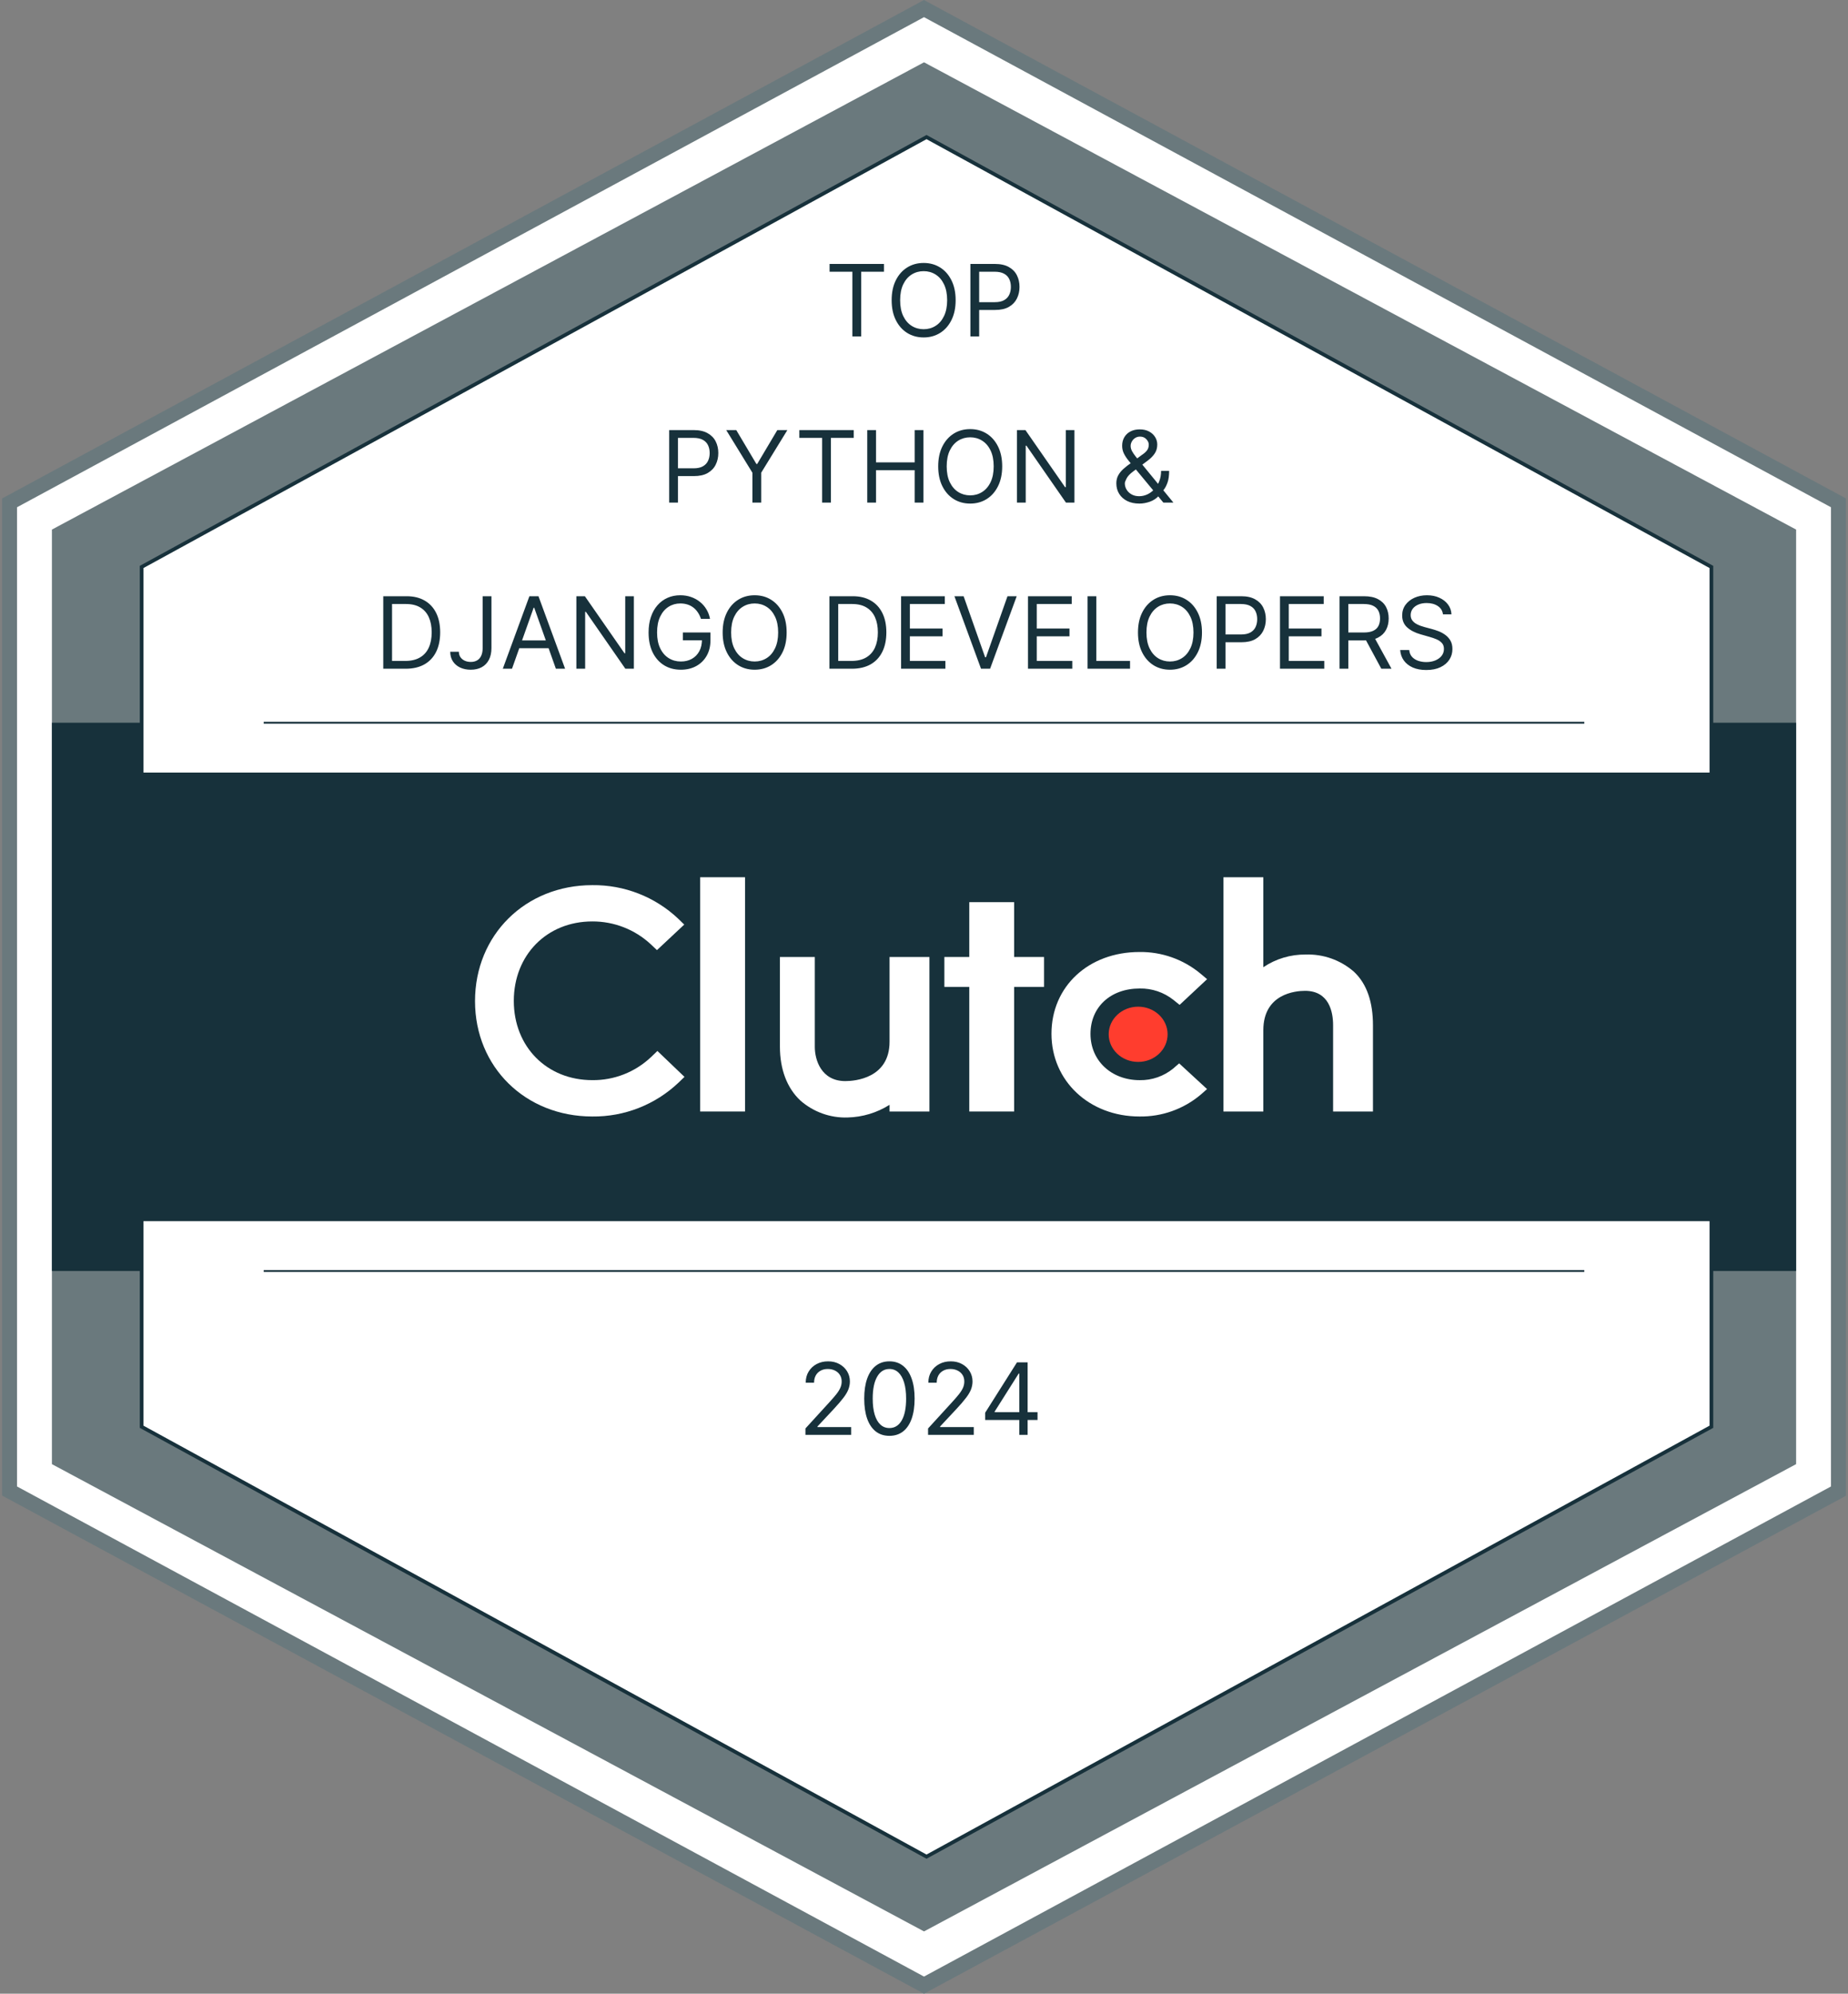 <?xml version="1.0" encoding="UTF-8"?> <svg xmlns="http://www.w3.org/2000/svg" width="89" height="96" viewBox="0 0 89 96" fill="none"><rect x="0" y="0" width="89" height="96" fill="#808080" stroke="none"/><g clip-path="url(#clip0_697_6446)"><path d="M88.661 24.206V71.793L44.621 95.587L0.581 71.793V24.206L44.621 0.412L88.661 24.206Z" fill="white"></path><path d="M44.5 96L44.332 95.908L0.1 72.012V24L0.289 23.9L44.5 0L44.668 0.092L88.9 24V72.024L44.5 96ZM0.82 71.575L44.5 95.174L88.18 71.575V24.425L44.5 0.826L0.82 24.425V71.575Z" fill="#6A797D"></path><path d="M86.501 25.5V70.5L44.501 93L2.5 70.5V25.5L44.501 3L86.501 25.5Z" fill="#6A797D"></path><path d="M86.501 34.8H2.5V61.2H86.501V34.8Z" fill="#17313B"></path><path d="M82.421 27.299V68.7L44.621 89.4L6.821 68.7V27.299L44.621 6.6L82.421 27.299Z" fill="white" stroke="#17313B" stroke-width="0.178" stroke-miterlimit="10"></path><path d="M85.3 37.2H3.7V58.8H85.3V37.2Z" fill="#17313B"></path><path d="M12.7 61.2H76.3" stroke="#17313B" stroke-width="0.089" stroke-miterlimit="10"></path><path d="M12.7 34.8H76.3" stroke="#17313B" stroke-width="0.089" stroke-miterlimit="10"></path><path d="M35.881 42.24H33.721V53.52H35.881V42.24Z" fill="white"></path><path d="M42.841 50.16C42.841 51.916 41.178 52.056 40.712 52.056C39.546 52.056 39.241 51.029 39.241 50.41V46.08H37.561V50.4C37.561 51.49 37.904 52.389 38.542 52.988C39.171 53.542 39.987 53.837 40.825 53.808C41.54 53.79 42.237 53.58 42.841 53.198V53.52H44.761V46.08H42.841V50.16Z" fill="white"></path><path d="M48.841 43.44H46.681V46.08H45.481V47.52H46.681V53.52H48.841V47.52H50.281V46.08H48.841V43.44Z" fill="white"></path><path d="M56.501 51.452C56.046 51.822 55.477 52.021 54.89 52.011C53.522 52.011 52.518 51.072 52.518 49.783C52.518 48.495 53.478 47.597 54.89 47.597C55.478 47.586 56.052 47.781 56.512 48.146L56.81 48.386L58.134 47.148L57.803 46.87C56.98 46.191 55.943 45.826 54.877 45.84C52.422 45.84 50.639 47.499 50.639 49.776C50.639 52.054 52.466 53.76 54.877 53.76C55.949 53.777 56.99 53.408 57.812 52.721L58.132 52.44L56.788 51.202L56.5 51.452H56.501Z" fill="white"></path><path d="M65.196 46.781C64.556 46.227 63.731 45.934 62.885 45.962C62.158 45.953 61.446 46.166 60.842 46.572V42.24H58.922V53.52H60.842V49.608C60.842 47.852 62.386 47.71 62.851 47.71C64.017 47.71 64.202 48.739 64.202 49.358V53.52H66.122V49.368C66.122 48.279 65.844 47.381 65.196 46.781Z" fill="white"></path><path d="M54.814 51.132C55.597 51.132 56.232 50.537 56.232 49.802C56.232 49.068 55.597 48.473 54.814 48.473C54.03 48.473 53.395 49.068 53.395 49.802C53.395 50.537 54.03 51.132 54.814 51.132Z" fill="#FF3D2E"></path><path d="M31.352 50.901C30.589 51.623 29.575 52.022 28.525 52.01C26.336 52.01 24.745 50.402 24.745 48.194C24.745 45.986 26.336 44.368 28.525 44.368C29.569 44.363 30.577 44.757 31.342 45.468L31.64 45.749L32.953 44.52L32.665 44.239C31.548 43.182 30.062 42.603 28.525 42.621C25.301 42.621 22.877 45.022 22.877 48.204C22.877 51.386 25.311 53.76 28.525 53.76C30.068 53.778 31.557 53.193 32.677 52.131L32.965 51.853L31.661 50.605L31.352 50.902V50.901Z" fill="white"></path><path d="M39.953 13.084V12.709H42.571V13.084H41.474V16.2H41.051V13.084H39.953ZM46.024 14.455C46.024 14.823 45.957 15.141 45.824 15.409C45.691 15.678 45.509 15.884 45.277 16.03C45.045 16.175 44.781 16.248 44.483 16.248C44.185 16.248 43.92 16.175 43.688 16.03C43.457 15.884 43.274 15.678 43.141 15.409C43.008 15.141 42.942 14.823 42.942 14.455C42.942 14.087 43.008 13.768 43.141 13.5C43.274 13.232 43.457 13.025 43.688 12.88C43.92 12.734 44.185 12.662 44.483 12.662C44.781 12.662 45.045 12.734 45.277 12.88C45.509 13.025 45.691 13.232 45.824 13.5C45.957 13.768 46.024 14.087 46.024 14.455ZM45.615 14.455C45.615 14.152 45.564 13.897 45.463 13.689C45.363 13.481 45.227 13.324 45.056 13.217C44.885 13.11 44.694 13.057 44.483 13.057C44.272 13.057 44.08 13.11 43.908 13.217C43.738 13.324 43.602 13.481 43.501 13.689C43.401 13.897 43.351 14.152 43.351 14.455C43.351 14.757 43.401 15.012 43.501 15.22C43.602 15.428 43.738 15.585 43.908 15.692C44.08 15.799 44.272 15.852 44.483 15.852C44.694 15.852 44.885 15.799 45.056 15.692C45.227 15.585 45.363 15.428 45.463 15.22C45.564 15.012 45.615 14.757 45.615 14.455ZM46.734 16.2V12.709H47.914C48.188 12.709 48.412 12.759 48.586 12.858C48.761 12.955 48.89 13.088 48.974 13.255C49.058 13.422 49.1 13.608 49.1 13.814C49.1 14.02 49.058 14.206 48.974 14.375C48.891 14.543 48.763 14.677 48.589 14.777C48.415 14.876 48.193 14.925 47.921 14.925H47.075V14.55H47.907C48.095 14.55 48.245 14.518 48.359 14.453C48.473 14.388 48.555 14.301 48.606 14.191C48.658 14.079 48.684 13.954 48.684 13.814C48.684 13.674 48.658 13.549 48.606 13.439C48.555 13.329 48.472 13.242 48.357 13.18C48.242 13.116 48.09 13.084 47.901 13.084H47.157V16.2H46.734Z" fill="#17313B"></path><path d="M32.228 24.2V20.709H33.407C33.681 20.709 33.905 20.759 34.079 20.858C34.254 20.955 34.384 21.088 34.468 21.255C34.552 21.422 34.594 21.608 34.594 21.814C34.594 22.02 34.552 22.206 34.468 22.375C34.385 22.543 34.256 22.677 34.082 22.777C33.909 22.876 33.686 22.925 33.414 22.925H32.569V22.55H33.401C33.588 22.55 33.739 22.518 33.852 22.453C33.966 22.388 34.048 22.301 34.099 22.191C34.152 22.079 34.178 21.954 34.178 21.814C34.178 21.674 34.152 21.549 34.099 21.439C34.048 21.329 33.965 21.242 33.851 21.18C33.736 21.116 33.584 21.084 33.394 21.084H32.651V24.2H32.228ZM34.975 20.709H35.459L36.427 22.339H36.468L37.436 20.709H37.92L36.659 22.762V24.2H36.236V22.762L34.975 20.709ZM38.496 21.084V20.709H41.115V21.084H40.017V24.2H39.594V21.084H38.496ZM41.767 24.2V20.709H42.19V22.264H44.051V20.709H44.474V24.2H44.051V22.639H42.19V24.2H41.767ZM48.266 22.455C48.266 22.823 48.199 23.141 48.066 23.409C47.933 23.677 47.751 23.884 47.519 24.03C47.287 24.175 47.022 24.248 46.725 24.248C46.427 24.248 46.162 24.175 45.93 24.03C45.699 23.884 45.516 23.677 45.383 23.409C45.25 23.141 45.184 22.823 45.184 22.455C45.184 22.087 45.25 21.768 45.383 21.5C45.516 21.232 45.699 21.025 45.93 20.88C46.162 20.734 46.427 20.662 46.725 20.662C47.022 20.662 47.287 20.734 47.519 20.88C47.751 21.025 47.933 21.232 48.066 21.5C48.199 21.768 48.266 22.087 48.266 22.455ZM47.856 22.455C47.856 22.152 47.806 21.897 47.705 21.689C47.605 21.481 47.469 21.324 47.297 21.217C47.127 21.11 46.936 21.057 46.725 21.057C46.513 21.057 46.322 21.11 46.15 21.217C45.98 21.324 45.844 21.481 45.743 21.689C45.643 21.897 45.593 22.152 45.593 22.455C45.593 22.757 45.643 23.012 45.743 23.22C45.844 23.428 45.98 23.585 46.15 23.692C46.322 23.799 46.513 23.852 46.725 23.852C46.936 23.852 47.127 23.799 47.297 23.692C47.469 23.585 47.605 23.428 47.705 23.22C47.806 23.012 47.856 22.757 47.856 22.455ZM51.745 20.709V24.2H51.335L49.433 21.459H49.399V24.2H48.976V20.709H49.385L51.294 23.457H51.329V20.709H51.745ZM54.874 24.248C54.645 24.248 54.447 24.206 54.281 24.122C54.115 24.038 53.988 23.922 53.898 23.776C53.808 23.629 53.763 23.462 53.763 23.273C53.763 23.128 53.794 22.998 53.855 22.886C53.918 22.772 54.004 22.667 54.113 22.571C54.223 22.473 54.349 22.375 54.493 22.277L54.997 21.902C55.096 21.838 55.175 21.768 55.234 21.695C55.294 21.621 55.325 21.524 55.325 21.405C55.325 21.316 55.285 21.23 55.207 21.147C55.13 21.064 55.028 21.023 54.902 21.023C54.813 21.023 54.735 21.046 54.666 21.091C54.599 21.135 54.547 21.192 54.508 21.262C54.471 21.33 54.452 21.4 54.452 21.473C54.452 21.555 54.474 21.638 54.518 21.722C54.564 21.805 54.621 21.89 54.69 21.977C54.761 22.064 54.834 22.152 54.909 22.243L56.511 24.2H56.027L54.704 22.605C54.581 22.457 54.47 22.323 54.37 22.203C54.27 22.082 54.19 21.963 54.131 21.846C54.072 21.729 54.043 21.602 54.043 21.466C54.043 21.309 54.077 21.172 54.147 21.054C54.217 20.934 54.315 20.842 54.441 20.776C54.569 20.709 54.718 20.675 54.888 20.675C55.063 20.675 55.214 20.709 55.34 20.777C55.466 20.845 55.563 20.934 55.631 21.045C55.7 21.155 55.734 21.275 55.734 21.405C55.734 21.572 55.692 21.717 55.609 21.839C55.526 21.962 55.413 22.076 55.27 22.182L54.575 22.7C54.418 22.816 54.311 22.929 54.256 23.038C54.2 23.147 54.172 23.225 54.172 23.273C54.172 23.382 54.201 23.484 54.258 23.578C54.314 23.672 54.394 23.748 54.498 23.806C54.601 23.864 54.722 23.893 54.861 23.893C54.993 23.893 55.121 23.866 55.246 23.81C55.371 23.753 55.484 23.671 55.585 23.564C55.688 23.458 55.768 23.329 55.827 23.179C55.888 23.029 55.918 22.86 55.918 22.673H56.306C56.306 22.905 56.28 23.094 56.226 23.241C56.173 23.387 56.113 23.502 56.045 23.585C55.978 23.668 55.925 23.73 55.884 23.771C55.87 23.788 55.858 23.805 55.846 23.822C55.835 23.839 55.822 23.856 55.809 23.873C55.696 23.999 55.554 24.093 55.383 24.156C55.211 24.217 55.041 24.248 54.874 24.248Z" fill="#17313B"></path><path d="M19.536 32.2H18.458V28.709H19.583C19.922 28.709 20.212 28.779 20.453 28.919C20.694 29.058 20.878 29.257 21.007 29.517C21.135 29.776 21.199 30.087 21.199 30.448C21.199 30.812 21.134 31.125 21.005 31.387C20.875 31.648 20.687 31.85 20.439 31.991C20.191 32.13 19.89 32.2 19.536 32.2ZM18.881 31.825H19.508C19.797 31.825 20.036 31.77 20.226 31.658C20.416 31.547 20.557 31.388 20.65 31.183C20.744 30.977 20.79 30.732 20.79 30.448C20.79 30.166 20.744 29.924 20.652 29.72C20.56 29.515 20.423 29.359 20.24 29.25C20.057 29.139 19.829 29.084 19.556 29.084H18.881V31.825ZM23.245 28.709H23.668V31.205C23.668 31.427 23.627 31.617 23.545 31.772C23.463 31.928 23.348 32.046 23.199 32.127C23.05 32.208 22.874 32.248 22.672 32.248C22.481 32.248 22.311 32.213 22.162 32.144C22.014 32.074 21.896 31.974 21.811 31.844C21.726 31.714 21.683 31.56 21.683 31.382H22.099C22.099 31.481 22.124 31.567 22.173 31.641C22.223 31.714 22.291 31.771 22.377 31.812C22.463 31.852 22.562 31.873 22.672 31.873C22.794 31.873 22.897 31.847 22.982 31.796C23.067 31.745 23.132 31.67 23.177 31.571C23.222 31.471 23.245 31.349 23.245 31.205V28.709ZM24.658 32.2H24.215L25.496 28.709H25.933L27.215 32.2H26.771L25.728 29.262H25.701L24.658 32.2ZM24.821 30.837H26.608V31.212H24.821V30.837ZM30.527 28.709V32.2H30.117L28.215 29.459H28.181V32.2H27.758V28.709H28.168L30.077 31.457H30.111V28.709H30.527ZM33.759 29.8C33.721 29.685 33.672 29.583 33.611 29.492C33.55 29.4 33.478 29.321 33.394 29.256C33.311 29.192 33.217 29.142 33.111 29.108C33.005 29.074 32.889 29.057 32.763 29.057C32.556 29.057 32.368 29.11 32.199 29.217C32.03 29.324 31.895 29.481 31.795 29.689C31.695 29.897 31.645 30.152 31.645 30.455C31.645 30.757 31.696 31.012 31.797 31.22C31.898 31.428 32.035 31.585 32.208 31.692C32.38 31.799 32.575 31.852 32.791 31.852C32.991 31.852 33.167 31.81 33.319 31.725C33.472 31.638 33.592 31.517 33.677 31.36C33.763 31.202 33.806 31.016 33.806 30.802L33.936 30.83H32.886V30.455H34.216V30.83C34.216 31.117 34.154 31.367 34.032 31.58C33.91 31.792 33.742 31.957 33.527 32.074C33.313 32.19 33.068 32.248 32.791 32.248C32.481 32.248 32.21 32.175 31.976 32.03C31.743 31.884 31.561 31.677 31.43 31.409C31.301 31.141 31.236 30.823 31.236 30.455C31.236 30.179 31.273 29.93 31.347 29.71C31.422 29.488 31.527 29.3 31.664 29.144C31.8 28.988 31.962 28.869 32.148 28.786C32.334 28.703 32.539 28.662 32.763 28.662C32.947 28.662 33.119 28.689 33.278 28.745C33.438 28.8 33.581 28.878 33.706 28.979C33.832 29.079 33.937 29.198 34.021 29.338C34.105 29.477 34.163 29.631 34.195 29.8H33.759ZM37.885 30.455C37.885 30.823 37.819 31.141 37.686 31.409C37.553 31.677 37.37 31.884 37.139 32.03C36.907 32.175 36.642 32.248 36.344 32.248C36.046 32.248 35.782 32.175 35.55 32.03C35.318 31.884 35.136 31.677 35.003 31.409C34.87 31.141 34.803 30.823 34.803 30.455C34.803 30.087 34.87 29.768 35.003 29.5C35.136 29.232 35.318 29.025 35.55 28.88C35.782 28.734 36.046 28.662 36.344 28.662C36.642 28.662 36.907 28.734 37.139 28.88C37.37 29.025 37.553 29.232 37.686 29.5C37.819 29.768 37.885 30.087 37.885 30.455ZM37.476 30.455C37.476 30.152 37.425 29.897 37.324 29.689C37.224 29.481 37.089 29.324 36.917 29.217C36.746 29.11 36.556 29.057 36.344 29.057C36.133 29.057 35.941 29.11 35.77 29.217C35.599 29.324 35.464 29.481 35.362 29.689C35.262 29.897 35.212 30.152 35.212 30.455C35.212 30.757 35.262 31.012 35.362 31.22C35.464 31.428 35.599 31.585 35.77 31.692C35.941 31.799 36.133 31.852 36.344 31.852C36.556 31.852 36.746 31.799 36.917 31.692C37.089 31.585 37.224 31.428 37.324 31.22C37.425 31.012 37.476 30.757 37.476 30.455ZM41.023 32.2H39.946V28.709H41.071C41.41 28.709 41.699 28.779 41.94 28.919C42.181 29.058 42.366 29.257 42.494 29.517C42.623 29.776 42.687 30.087 42.687 30.448C42.687 30.812 42.622 31.125 42.492 31.387C42.363 31.648 42.174 31.85 41.927 31.991C41.679 32.13 41.378 32.2 41.023 32.2ZM40.369 31.825H40.996C41.285 31.825 41.524 31.77 41.714 31.658C41.903 31.547 42.045 31.388 42.138 31.183C42.231 30.977 42.278 30.732 42.278 30.448C42.278 30.166 42.232 29.924 42.14 29.72C42.048 29.515 41.91 29.359 41.727 29.25C41.544 29.139 41.316 29.084 41.044 29.084H40.369V31.825ZM43.396 32.2V28.709H45.503V29.084H43.819V30.264H45.394V30.639H43.819V31.825H45.53V32.2H43.396ZM46.408 28.709L47.444 31.648H47.485L48.521 28.709H48.965L47.683 32.2H47.246L45.965 28.709H46.408ZM49.508 32.2V28.709H51.615V29.084H49.931V30.264H51.506V30.639H49.931V31.825H51.642V32.2H49.508ZM52.377 32.2V28.709H52.8V31.825H54.423V32.2H52.377ZM57.887 30.455C57.887 30.823 57.82 31.141 57.687 31.409C57.554 31.677 57.372 31.884 57.14 32.03C56.908 32.175 56.644 32.248 56.346 32.248C56.048 32.248 55.783 32.175 55.551 32.03C55.32 31.884 55.137 31.677 55.004 31.409C54.871 31.141 54.805 30.823 54.805 30.455C54.805 30.087 54.871 29.768 55.004 29.5C55.137 29.232 55.32 29.025 55.551 28.88C55.783 28.734 56.048 28.662 56.346 28.662C56.644 28.662 56.908 28.734 57.14 28.88C57.372 29.025 57.554 29.232 57.687 29.5C57.82 29.768 57.887 30.087 57.887 30.455ZM57.478 30.455C57.478 30.152 57.427 29.897 57.326 29.689C57.226 29.481 57.09 29.324 56.919 29.217C56.748 29.11 56.557 29.057 56.346 29.057C56.134 29.057 55.943 29.11 55.771 29.217C55.601 29.324 55.465 29.481 55.364 29.689C55.264 29.897 55.214 30.152 55.214 30.455C55.214 30.757 55.264 31.012 55.364 31.22C55.465 31.428 55.601 31.585 55.771 31.692C55.943 31.799 56.134 31.852 56.346 31.852C56.557 31.852 56.748 31.799 56.919 31.692C57.09 31.585 57.226 31.428 57.326 31.22C57.427 31.012 57.478 30.757 57.478 30.455ZM58.597 32.2V28.709H59.777C60.051 28.709 60.275 28.759 60.449 28.858C60.624 28.955 60.753 29.088 60.837 29.255C60.921 29.422 60.963 29.608 60.963 29.814C60.963 30.02 60.921 30.206 60.837 30.375C60.754 30.543 60.626 30.677 60.452 30.777C60.278 30.876 60.055 30.925 59.784 30.925H58.938V30.55H59.77C59.958 30.55 60.108 30.518 60.222 30.453C60.336 30.388 60.418 30.301 60.469 30.191C60.521 30.079 60.547 29.954 60.547 29.814C60.547 29.674 60.521 29.549 60.469 29.439C60.418 29.329 60.335 29.242 60.22 29.18C60.105 29.116 59.953 29.084 59.763 29.084H59.02V32.2H58.597ZM61.644 32.2V28.709H63.751V29.084H62.067V30.264H63.642V30.639H62.067V31.825H63.778V32.2H61.644ZM64.513 32.2V28.709H65.693C65.965 28.709 66.189 28.756 66.364 28.849C66.539 28.941 66.669 29.068 66.753 29.229C66.837 29.39 66.879 29.574 66.879 29.78C66.879 29.985 66.837 30.168 66.753 30.327C66.669 30.486 66.54 30.611 66.366 30.702C66.192 30.792 65.97 30.837 65.699 30.837H64.745V30.455H65.686C65.872 30.455 66.022 30.427 66.136 30.373C66.251 30.318 66.334 30.241 66.385 30.141C66.437 30.04 66.463 29.919 66.463 29.78C66.463 29.64 66.437 29.518 66.385 29.413C66.332 29.309 66.249 29.228 66.134 29.171C66.019 29.113 65.868 29.084 65.679 29.084H64.936V32.2H64.513ZM66.156 30.632L67.015 32.2H66.524L65.679 30.632H66.156ZM69.493 29.582C69.472 29.409 69.389 29.275 69.244 29.18C69.098 29.084 68.92 29.037 68.708 29.037C68.554 29.037 68.419 29.062 68.303 29.112C68.188 29.162 68.098 29.23 68.033 29.318C67.97 29.405 67.938 29.505 67.938 29.616C67.938 29.709 67.96 29.789 68.004 29.856C68.05 29.922 68.108 29.977 68.178 30.022C68.249 30.065 68.323 30.101 68.4 30.129C68.477 30.156 68.548 30.179 68.613 30.196L68.968 30.291C69.058 30.315 69.159 30.348 69.271 30.39C69.383 30.432 69.491 30.489 69.593 30.562C69.696 30.634 69.782 30.726 69.849 30.838C69.916 30.951 69.949 31.089 69.949 31.253C69.949 31.441 69.9 31.612 69.801 31.764C69.703 31.916 69.56 32.037 69.371 32.127C69.184 32.217 68.956 32.262 68.688 32.262C68.438 32.262 68.221 32.221 68.038 32.141C67.857 32.06 67.713 31.947 67.609 31.803C67.505 31.659 67.447 31.491 67.433 31.3H67.87C67.881 31.432 67.925 31.541 68.003 31.628C68.081 31.713 68.18 31.776 68.299 31.818C68.42 31.859 68.549 31.88 68.688 31.88C68.849 31.88 68.994 31.854 69.123 31.801C69.251 31.748 69.353 31.674 69.428 31.58C69.503 31.484 69.54 31.373 69.54 31.246C69.54 31.13 69.508 31.035 69.443 30.963C69.378 30.89 69.293 30.831 69.187 30.785C69.082 30.74 68.968 30.7 68.845 30.666L68.415 30.543C68.142 30.465 67.927 30.353 67.767 30.208C67.608 30.062 67.529 29.872 67.529 29.637C67.529 29.441 67.582 29.271 67.687 29.125C67.794 28.979 67.937 28.865 68.117 28.784C68.298 28.703 68.499 28.662 68.722 28.662C68.947 28.662 69.147 28.702 69.322 28.783C69.497 28.862 69.636 28.971 69.738 29.11C69.841 29.248 69.896 29.406 69.902 29.582H69.493Z" fill="#17313B"></path><path d="M38.79 69.089V68.782L39.942 67.521C40.077 67.373 40.188 67.245 40.276 67.135C40.364 67.025 40.428 66.922 40.47 66.825C40.514 66.728 40.535 66.625 40.535 66.518C40.535 66.396 40.505 66.289 40.446 66.2C40.389 66.11 40.309 66.041 40.208 65.992C40.107 65.943 39.993 65.918 39.867 65.918C39.733 65.918 39.616 65.946 39.516 66.002C39.417 66.056 39.34 66.133 39.286 66.232C39.232 66.331 39.206 66.447 39.206 66.58H38.803C38.803 66.375 38.85 66.196 38.945 66.041C39.039 65.887 39.167 65.766 39.33 65.68C39.494 65.593 39.677 65.55 39.88 65.55C40.085 65.55 40.266 65.593 40.424 65.68C40.582 65.766 40.706 65.883 40.796 66.029C40.886 66.176 40.931 66.339 40.931 66.518C40.931 66.647 40.907 66.772 40.861 66.895C40.815 67.017 40.736 67.153 40.622 67.302C40.51 67.451 40.353 67.633 40.153 67.848L39.369 68.687V68.714H40.992V69.089H38.79ZM42.834 69.137C42.578 69.137 42.359 69.067 42.178 68.927C41.998 68.786 41.859 68.582 41.764 68.315C41.669 68.047 41.621 67.723 41.621 67.343C41.621 66.966 41.669 66.644 41.764 66.377C41.861 66.109 41.999 65.904 42.18 65.763C42.362 65.621 42.58 65.55 42.834 65.55C43.089 65.55 43.307 65.621 43.487 65.763C43.669 65.904 43.808 66.109 43.903 66.377C44 66.644 44.048 66.966 44.048 67.343C44.048 67.723 44 68.047 43.905 68.315C43.809 68.582 43.671 68.786 43.491 68.927C43.31 69.067 43.091 69.137 42.834 69.137ZM42.834 68.762C43.089 68.762 43.287 68.639 43.428 68.393C43.569 68.148 43.639 67.798 43.639 67.343C43.639 67.041 43.607 66.784 43.542 66.571C43.478 66.359 43.386 66.197 43.266 66.085C43.146 65.974 43.003 65.918 42.834 65.918C42.582 65.918 42.385 66.043 42.243 66.292C42.101 66.539 42.03 66.89 42.03 67.343C42.03 67.646 42.062 67.903 42.125 68.114C42.189 68.325 42.281 68.486 42.4 68.596C42.52 68.707 42.665 68.762 42.834 68.762ZM44.696 69.089V68.782L45.848 67.521C45.983 67.373 46.095 67.245 46.182 67.135C46.27 67.025 46.334 66.922 46.377 66.825C46.42 66.728 46.441 66.625 46.441 66.518C46.441 66.396 46.412 66.289 46.353 66.2C46.295 66.11 46.215 66.041 46.114 65.992C46.013 65.943 45.899 65.918 45.773 65.918C45.639 65.918 45.522 65.946 45.422 66.002C45.323 66.056 45.246 66.133 45.192 66.232C45.139 66.331 45.112 66.447 45.112 66.58H44.709C44.709 66.375 44.757 66.196 44.851 66.041C44.945 65.887 45.074 65.766 45.236 65.68C45.4 65.593 45.583 65.55 45.787 65.55C45.991 65.55 46.172 65.593 46.331 65.68C46.489 65.766 46.612 65.883 46.702 66.029C46.792 66.176 46.837 66.339 46.837 66.518C46.837 66.647 46.813 66.772 46.767 66.895C46.721 67.017 46.642 67.153 46.528 67.302C46.416 67.451 46.26 67.633 46.059 67.848L45.275 68.687V68.714H46.898V69.089H44.696ZM47.445 68.373V68.025L48.979 65.598H49.232V66.137H49.061L47.902 67.971V67.998H49.968V68.373H47.445ZM49.089 69.089V68.267V68.105V65.598H49.491V69.089H49.089Z" fill="#17313B"></path></g><defs><clipPath id="clip0_697_6446"><rect width="88.8" height="96" fill="white" transform="translate(0.1)"></rect></clipPath></defs></svg> 